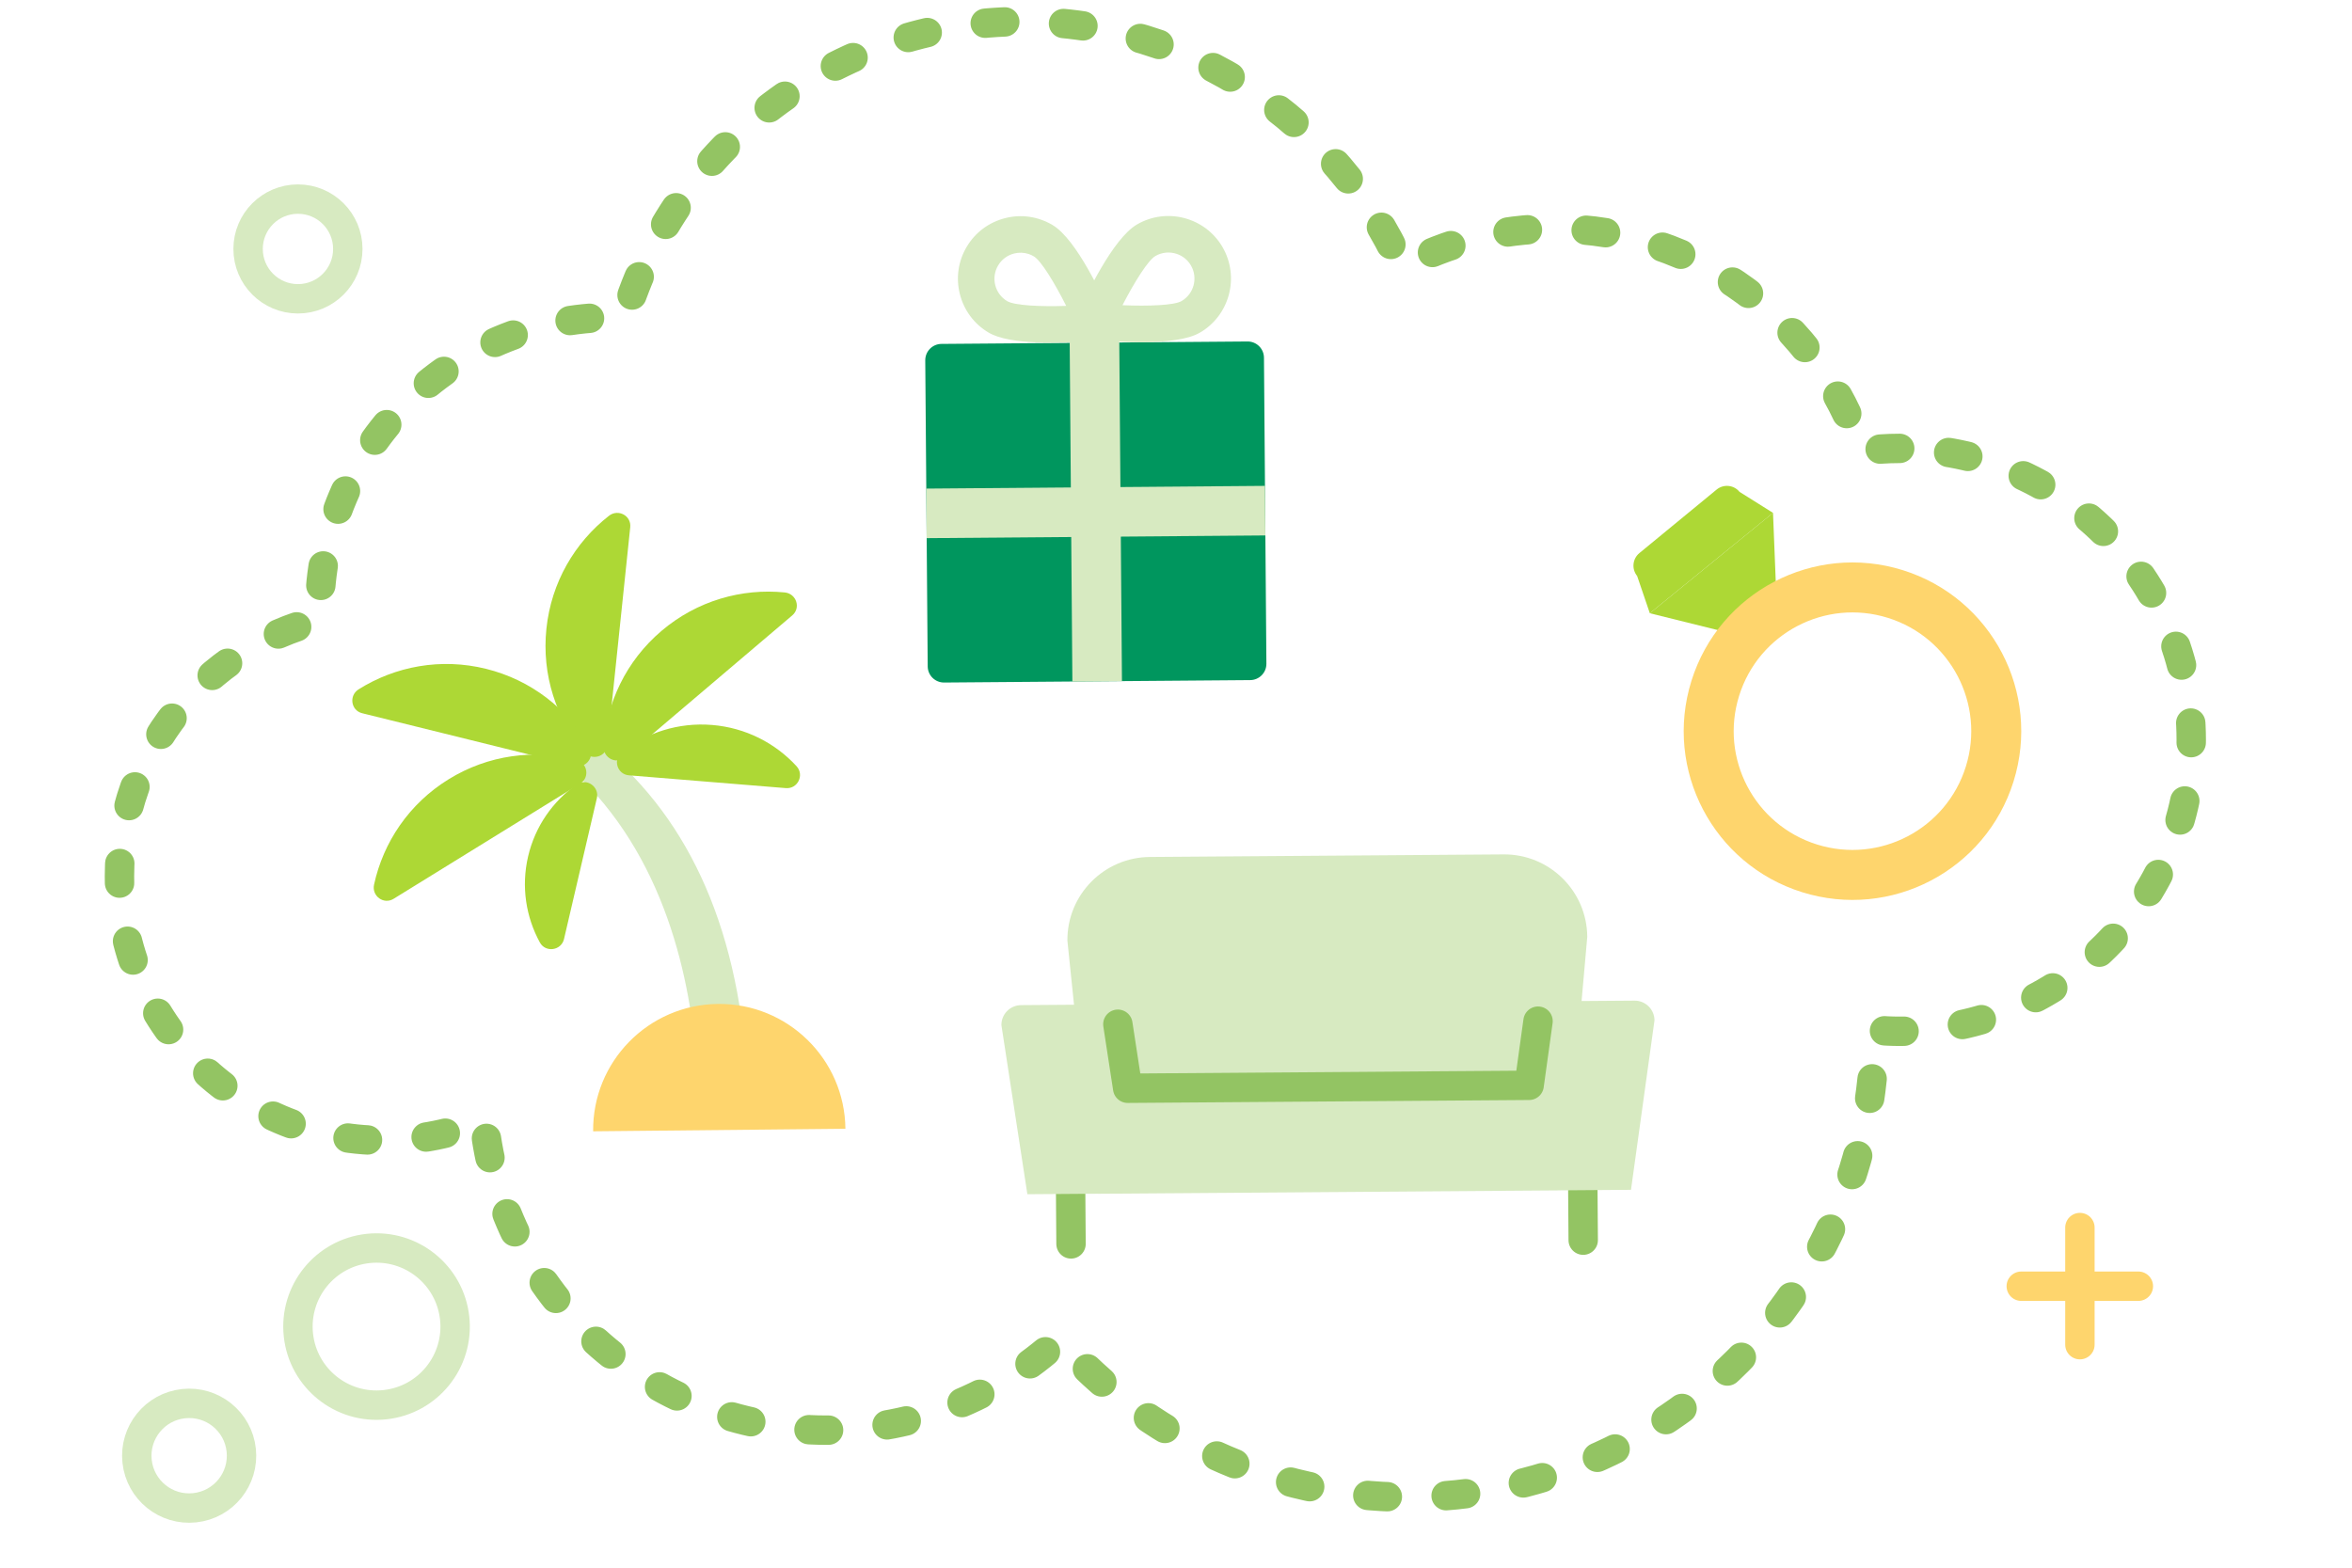 <?xml version="1.0" encoding="UTF-8"?>
<svg width="120px" height="80px" viewBox="0 0 120 80" version="1.1" xmlns="http://www.w3.org/2000/svg" xmlns:xlink="http://www.w3.org/1999/xlink">
    <title>Thumbnail/Dreams_PresentPalmtreeSofaRingInCloud/BNPPF</title>
    <g id="Thumbnail/Dreams_PresentPalmtreeSofaRingInCloud/BNPPF" stroke="none" stroke-width="1" fill="none" fill-rule="evenodd">
        <g id="Group-59" transform="translate(6, 1)">
            <path d="M90.925,21.882 C90.268,21.882 89.622,21.929 88.988,22.012 C86.82,15.425 80.621,10.668 73.308,10.668 C70.493,10.668 67.843,11.374 65.524,12.617 C62.204,5.239 54.794,0.099 46.179,0.099 C36.589,0.099 28.489,6.466 25.867,15.203 C25.692,15.196 25.516,15.19 25.339,15.19 C17.038,15.19 10.309,21.919 10.309,30.22 C10.309,30.36 10.315,30.496 10.319,30.635 C4.45,32.097 0.095,37.388 0.095,43.709 C0.095,51.159 6.134,57.198 13.585,57.198 C15.398,57.198 17.125,56.835 18.704,56.187 C19.593,65.056 27.079,71.982 36.183,71.982 C40.758,71.982 44.923,70.232 48.049,67.367 C52.405,72.294 58.769,75.403 65.863,75.403 C78.994,75.403 89.639,64.759 89.639,51.627 C89.639,51.608 89.638,51.588 89.638,51.568 C90.062,51.605 90.491,51.627 90.925,51.627 C99.139,51.627 105.798,44.968 105.798,36.754 C105.798,28.54 99.139,21.882 90.925,21.882 Z" id="Stroke-3" stroke="#93C463" stroke-width="1.5" stroke-linecap="round" stroke-linejoin="round" stroke-dasharray="1,3"></path>
            <path d="M17.198,66.27 C17.434,68.471 15.84,70.448 13.638,70.683 C11.436,70.919 9.46,69.326 9.224,67.124 C8.989,64.921 10.582,62.946 12.784,62.709 C14.986,62.474 16.962,64.068 17.198,66.27 Z" id="Stroke-5" stroke="#D7EAC1" stroke-width="1.5" stroke-linecap="round" stroke-linejoin="round"></path>
            <path d="M6.308,73.001 C6.465,74.469 5.403,75.785 3.935,75.942 C2.468,76.1 1.151,75.038 0.994,73.57 C0.837,72.103 1.899,70.786 3.367,70.629 C4.834,70.472 6.151,71.533 6.308,73.001 Z" id="Stroke-7" stroke="#D7EAC1" stroke-width="1.5" stroke-linecap="round" stroke-linejoin="round"></path>
            <path d="M31.993,52.317 C31.239,44.871 28.297,39.547 23.461,36.196 L22.284,37.524 C27.39,41.573 29.071,47.799 29.508,52.838" id="Fill-9" fill="#D7EAC1"></path>
            <path d="M37.133,56.602 C37.097,53.047 34.187,50.196 30.633,50.231 C27.079,50.267 24.226,53.177 24.262,56.731 L37.133,56.602 Z" id="Fill-11" fill="#FED56D"></path>
            <path d="M26.088,38.565 C25.484,38.516 25.255,37.748 25.733,37.374 C26.991,36.388 28.609,35.855 30.328,35.995 C32.047,36.135 33.558,36.923 34.64,38.1 C35.05,38.546 34.7,39.268 34.096,39.218 L26.088,38.565 Z" id="Fill-13" fill="#ADD835"></path>
            <path d="M25.892,37.647 C25.44,38.031 24.761,37.674 24.798,37.082 C24.937,34.879 25.936,32.734 27.752,31.193 C29.567,29.652 31.845,29.013 34.041,29.233 C34.631,29.293 34.873,30.02 34.421,30.404 L25.892,37.647 Z" id="Fill-15" fill="#ADD835"></path>
            <path d="M24.992,37.033 C24.93,37.623 24.193,37.834 23.811,37.381 C22.39,35.692 21.63,33.451 21.878,31.083 C22.125,28.715 23.331,26.679 25.071,25.32 C25.538,24.955 26.216,25.314 26.155,25.904 L24.992,37.033 Z" id="Fill-17" fill="#ADD835"></path>
            <path d="M22.776,46.92 C22.638,47.51 21.836,47.627 21.545,47.096 C20.837,45.802 20.584,44.253 20.944,42.704 C21.306,41.154 22.218,39.877 23.425,39.03 C23.922,38.683 24.589,39.143 24.452,39.733 L22.776,46.92 Z" id="Fill-19" fill="#ADD835"></path>
            <path d="M12.477,35.396 C11.901,35.253 11.794,34.494 12.296,34.178 C14.164,33.003 16.489,32.56 18.8,33.131 C21.112,33.704 22.961,35.179 24.067,37.089 C24.364,37.602 23.915,38.224 23.339,38.082 L12.477,35.396 Z" id="Fill-21" fill="#ADD835"></path>
            <path d="M14.081,44.867 C13.576,45.179 12.958,44.723 13.084,44.144 C13.553,41.987 14.863,40.017 16.89,38.766 C18.915,37.515 21.264,37.226 23.402,37.774 C23.977,37.921 24.106,38.677 23.602,38.988 L14.081,44.867 Z" id="Fill-23" fill="#ADD835"></path>
            <polygon id="Fill-25" fill="#ADD835" points="84.608 28.886 81.784 31.189 78.175 30.294 84.46 25.171"></polygon>
            <path d="M84.46,25.172 L78.175,30.294 L77.527,28.392 C77.237,28.035 77.29,27.512 77.646,27.221 L81.584,23.982 C81.939,23.692 82.463,23.744 82.753,24.101 L84.46,25.172 Z" id="Fill-27" fill="#ADD835"></path>
            <path d="M90.323,30.53 C93.516,31.529 95.296,34.927 94.297,38.122 C93.298,41.315 89.899,43.094 86.705,42.095 C83.511,41.096 81.732,37.698 82.731,34.505 C83.73,31.31 87.129,29.531 90.323,30.53 M80.298,33.743 C78.878,38.281 81.406,43.11 85.944,44.529 C90.482,45.949 95.311,43.421 96.73,38.883 C98.15,34.344 95.622,29.516 91.084,28.096 C86.546,26.677 81.717,29.206 80.298,33.743" id="Fill-29" fill="#FED56D"></path>
            <path d="M57.787,33.706 L42.17,33.83 C41.711,33.834 41.335,33.465 41.332,33.006 L41.207,17.389 C41.204,16.929 41.573,16.554 42.032,16.55 L57.649,16.426 C58.109,16.422 58.484,16.792 58.488,17.251 L58.612,32.868 C58.616,33.327 58.246,33.702 57.787,33.706" id="Fill-31" fill="#00965E"></path>
            <path d="M46.48,11.961 C46.243,11.883 45.987,11.874 45.739,11.937 C45.397,12.024 45.106,12.24 44.925,12.546 C44.743,12.852 44.691,13.21 44.779,13.555 C44.867,13.898 45.084,14.187 45.388,14.368 C45.761,14.588 47.051,14.654 48.398,14.61 C47.792,13.406 47.111,12.299 46.748,12.084 C46.748,12.083 46.748,12.083 46.746,12.083 C46.661,12.032 46.572,11.991 46.48,11.961 M44.91,16.179 C44.731,16.12 44.572,16.051 44.437,15.971 C43.703,15.535 43.184,14.84 42.974,14.013 C42.764,13.187 42.886,12.328 43.322,11.594 C43.758,10.861 44.455,10.341 45.281,10.132 C46.108,9.921 46.965,10.047 47.7,10.482 C48.937,11.217 50.291,14.193 50.676,15.088 C50.794,15.362 50.775,15.676 50.623,15.933 C50.469,16.189 50.203,16.357 49.907,16.384 C49.042,16.463 46.361,16.657 44.91,16.179" id="Fill-33" fill="#D7EAC1"></path>
            <path d="M54.031,11.954 C53.682,11.839 53.288,11.867 52.946,12.066 C52.58,12.278 51.886,13.378 51.269,14.575 C52.615,14.633 53.914,14.578 54.281,14.365 C54.914,13.998 55.131,13.183 54.763,12.548 C54.594,12.255 54.329,12.052 54.031,11.954 M49.545,16.291 C49.329,16.221 49.146,16.073 49.03,15.874 C48.88,15.615 48.863,15.302 48.985,15.029 C49.38,14.138 50.766,11.176 52.012,10.453 C53.534,9.57 55.492,10.091 56.376,11.613 C57.258,13.138 56.737,15.096 55.216,15.977 C53.969,16.7 50.71,16.433 49.741,16.333 C49.674,16.326 49.608,16.312 49.545,16.291" id="Fill-35" fill="#D7EAC1"></path>
            <polygon id="Fill-37" fill="#D7EAC1" points="50.148 16.23 50.148 16.229 48.574 16.242 48.713 33.778 49.669 33.771 51.243 33.759 51.104 16.222"></polygon>
            <polygon id="Fill-39" fill="#D7EAC1" points="41.269 24.889 41.268 24.889 41.281 26.462 58.559 26.324 58.54 23.794 41.261 23.933"></polygon>
            <g id="Group-44" transform="translate(48, 58)">
                <line x1="0.644" y1="4.477" x2="0.613" y2="0.294" id="Fill-41" fill="#FFFFFF"></line>
                <line x1="0.644" y1="4.477" x2="0.613" y2="0.294" id="Stroke-43" stroke="#93C463" stroke-width="1.5" stroke-linecap="round" stroke-linejoin="round"></line>
            </g>
            <g id="Group-48" transform="translate(74, 58)">
                <line x1="0.776" y1="4.286" x2="0.745" y2="0.104" id="Fill-45" fill="#FFFFFF"></line>
                <line x1="0.776" y1="4.286" x2="0.745" y2="0.104" id="Stroke-47" stroke="#93C463" stroke-width="1.5" stroke-linecap="round" stroke-linejoin="round"></line>
            </g>
            <path d="M78.413,51.067 C78.411,50.798 78.302,50.542 78.111,50.353 C77.919,50.166 77.661,50.061 77.392,50.063 L74.693,50.083 L74.983,46.807 C74.966,44.466 73.055,42.583 70.714,42.6 L52.666,42.732 C50.326,42.75 48.442,44.661 48.459,47.001 L48.797,50.272 L46.099,50.292 C45.83,50.294 45.573,50.402 45.384,50.592 C45.195,50.784 45.09,51.043 45.092,51.311 L46.417,59.942 L50.01,59.916 L50.01,59.918 L73.621,59.746 L73.621,59.744 L77.214,59.717 L78.413,51.067 Z" id="Fill-49" fill="#D7EAC1"></path>
            <polyline id="Stroke-51" stroke="#93C463" stroke-width="1.5" stroke-linecap="round" stroke-linejoin="round" points="72.471 51.111 72.017 54.384 51.535 54.534 51.034 51.268"></polyline>
            <line x1="100.118" y1="61.643" x2="100.118" y2="67.619" id="Stroke-53" stroke="#FED56D" stroke-width="1.5" stroke-linecap="round" stroke-linejoin="round"></line>
            <line x1="97.126" y1="64.636" x2="103.1" y2="64.636" id="Stroke-55" stroke="#FED56D" stroke-width="1.5" stroke-linecap="round" stroke-linejoin="round"></line>
            <path d="M9.202,14.248 C10.607,14.248 11.745,13.109 11.745,11.704 C11.745,10.299 10.607,9.16 9.202,9.16 C7.797,9.16 6.658,10.299 6.658,11.704 C6.658,13.109 7.797,14.248 9.202,14.248 Z" id="Stroke-57" stroke="#D7EAC1" stroke-width="1.5" stroke-linecap="round" stroke-linejoin="round"></path>
        </g>
    </g>
</svg>